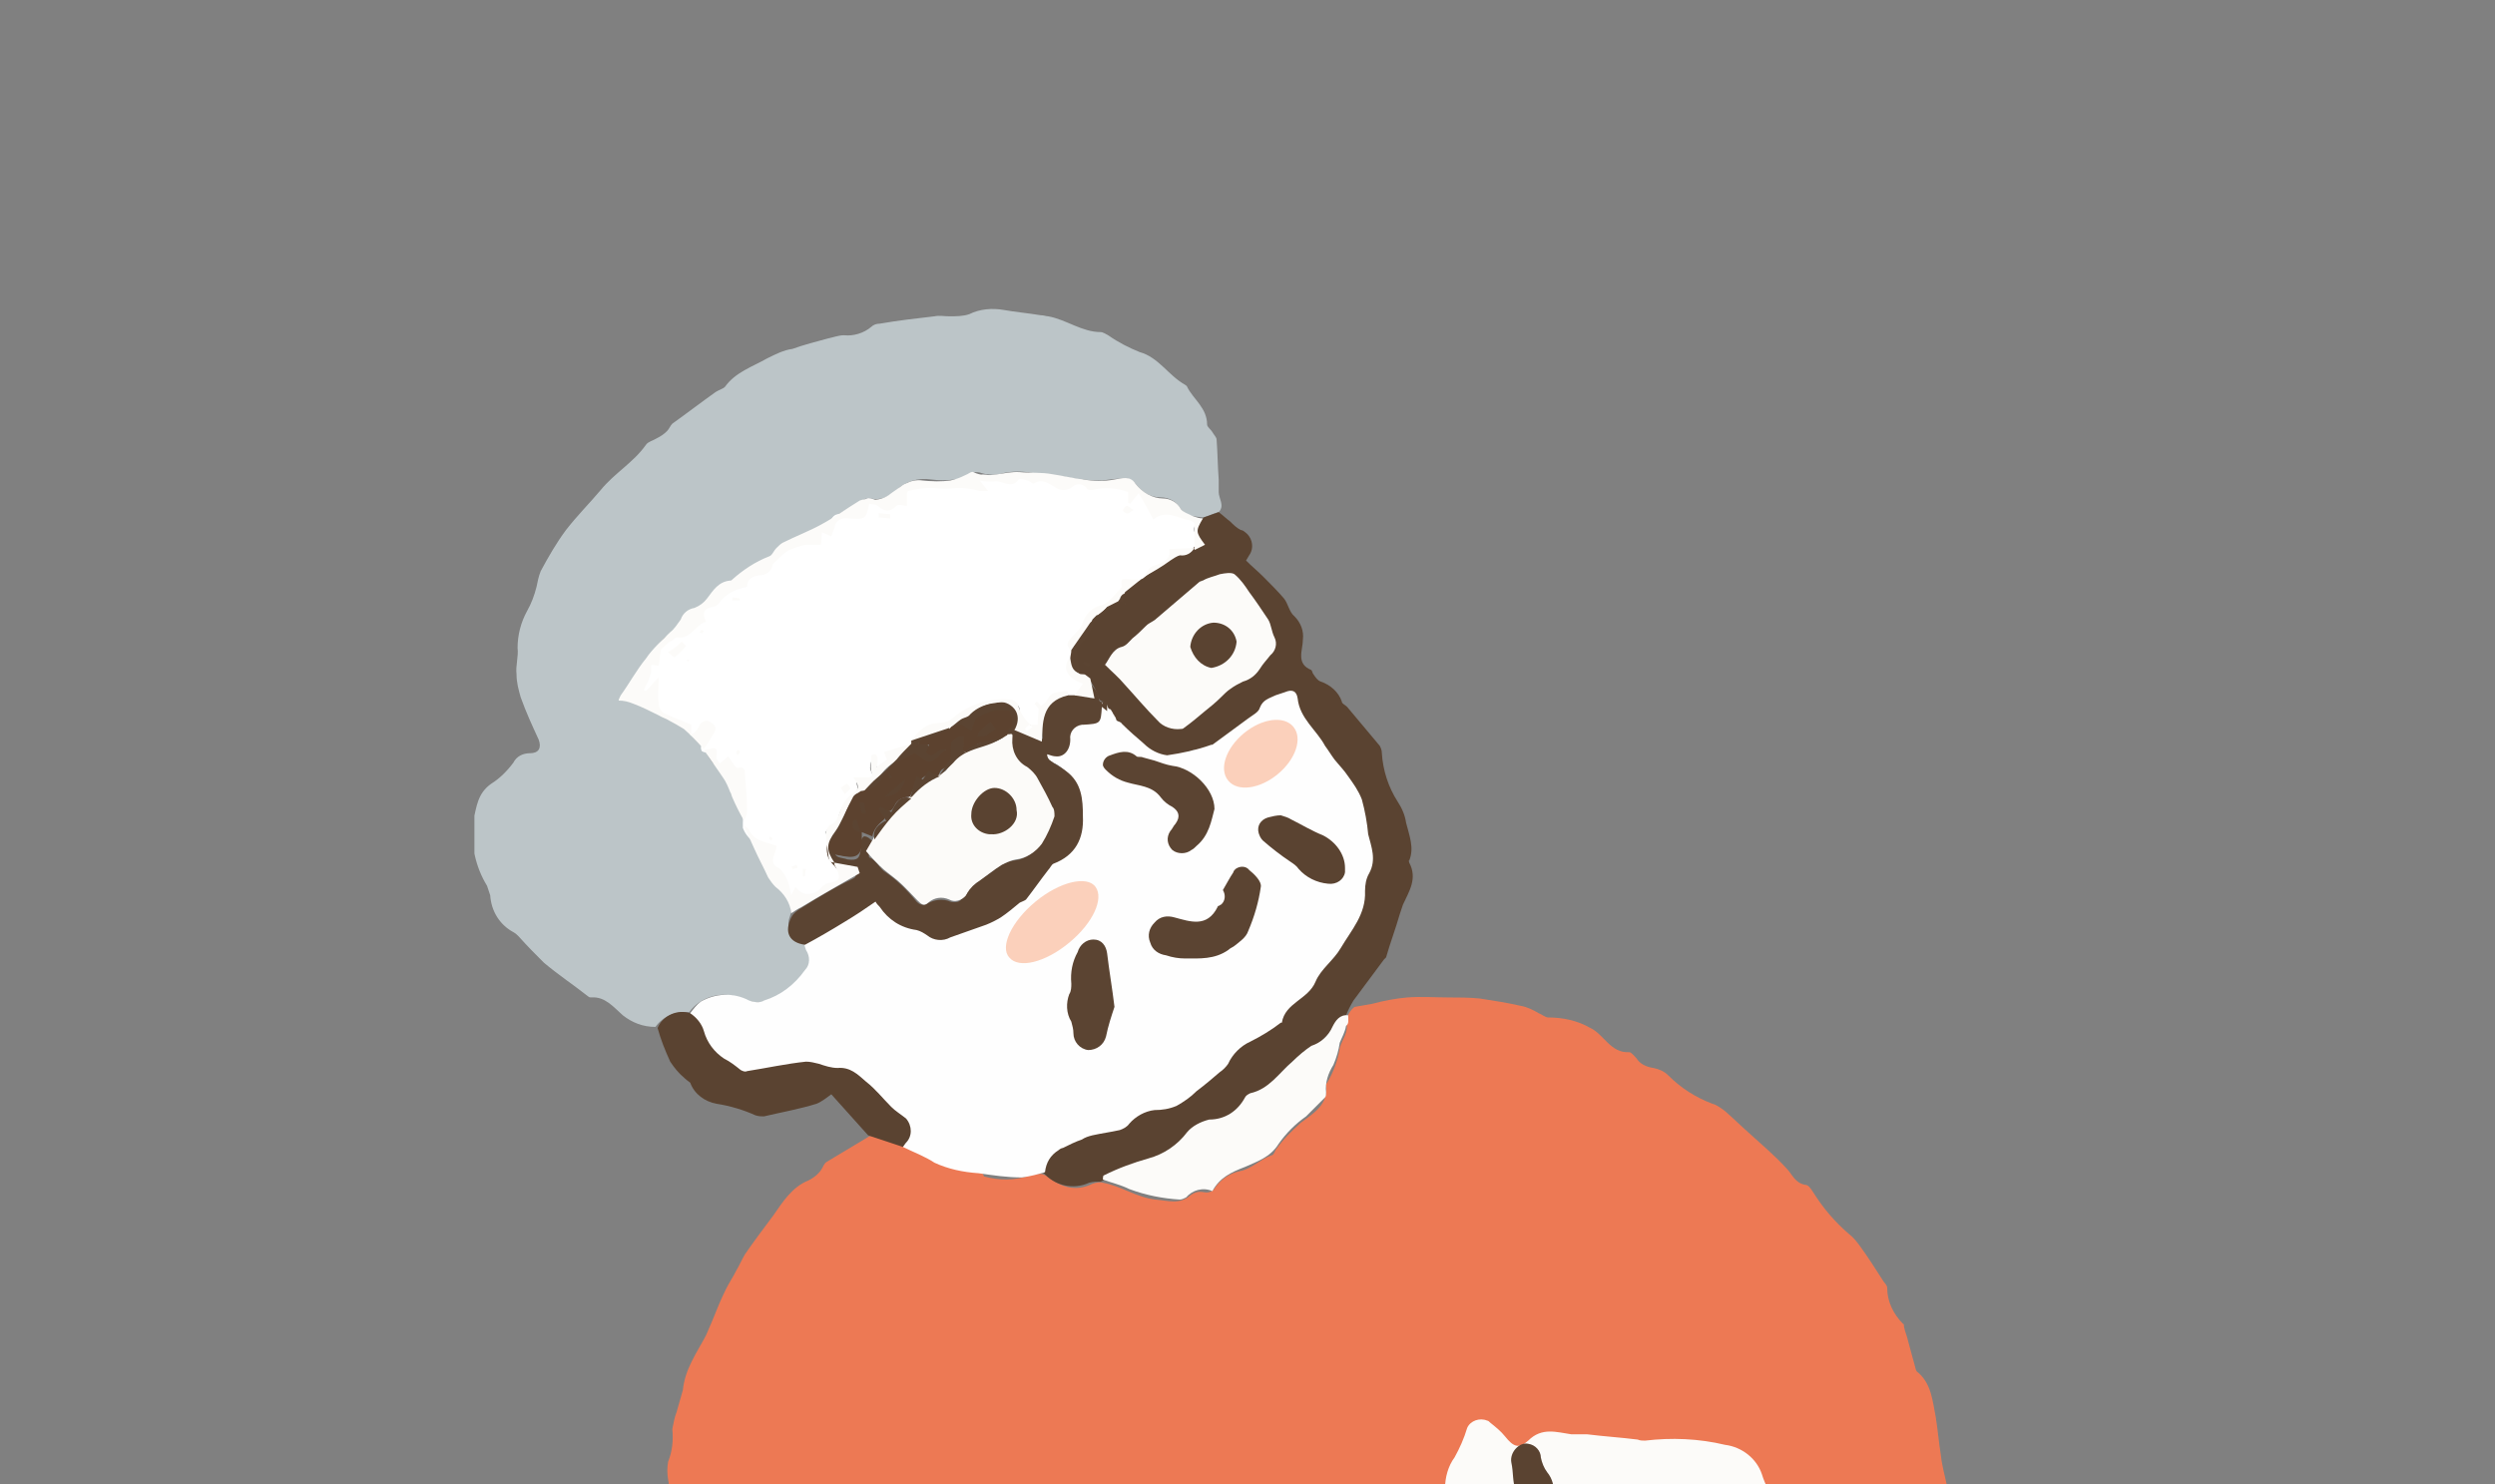 <?xml version="1.0" encoding="utf-8"?>
<!-- Generator: Adobe Illustrator 27.7.0, SVG Export Plug-In . SVG Version: 6.00 Build 0)  -->
<svg version="1.1" id="レイヤー_1" xmlns="http://www.w3.org/2000/svg" xmlns:xlink="http://www.w3.org/1999/xlink" x="0px"
	 y="0px" viewBox="0 0 237 141" style="enable-background:new 0 0 237 141;" xml:space="preserve">
<rect x="0" y="0" width="237" height="141" fill="#808080" stroke="none"/>
<style type="text/css">
	.st0{fill:#FCFBF9;}
	.st1{clip-path:url(#SVGID_00000097496433556965549550000004282017854630447533_);}
	.st2{fill:#ED7954;}
	.st3{fill:#BCC5C8;}
	.st4{fill:#5A4331;}
	.st5{fill:#FEFEFE;}
	.st6{fill:#FFFFFF;}
	.st7{fill:#5B4432;}
	.st8{fill:#5C422F;}
	.st9{fill:#FBD0BB;}
</style>
<g id="_501258058" transform="translate(-472 -5233)">
	<g id="グループ_2355" transform="translate(538.964 5262.247)">
		<path id="パス_4056" class="st0" d="M69.5,116.9h9.6l1.4,6.3l7.8,2.8l8-0.6l3.5-0.9l3.8-9.3l-4.4-11.3l-29.2-0.5L69.5,116.9z"/>
		<g id="グループ_2354">
			<g>
				<defs>
					<rect id="SVGID_1_" x="-21.9" y="0" width="140.5" height="127.2"/>
				</defs>
				<clipPath id="SVGID_00000055708925238706213480000005333196067818349749_">
					<use xlink:href="#SVGID_1_"  style="overflow:visible;"/>
				</clipPath>
				<g id="グループ_2353" style="clip-path:url(#SVGID_00000055708925238706213480000005333196067818349749_);">
					<path id="パス_4057" class="st2" d="M15.6,78.7c-1.3,0.8-2.7,1.6-4,2.4c-0.2,0.1-0.3,0.3-0.4,0.5c-0.3,0.6-0.8,1-1.4,1.3
						c-1.5,0.6-2.4,2-3.3,3.3c-0.9,1.2-1.8,2.4-2.7,3.7c-0.3,0.5-0.5,1-0.8,1.5c-0.3,0.6-0.7,1.2-1,1.8c-0.5,1-0.9,2-1.3,3
						c-0.2,0.5-0.4,0.9-0.6,1.4c-0.9,1.7-2,3.2-2.2,5.2c-0.2,0.7-0.4,1.4-0.6,2.1c-0.2,0.5-0.3,1.1-0.4,1.6c0.1,1.1,0,2.1-0.4,3.1
						c-0.1,0.6-0.1,1.1,0,1.7c0.2,0.8-0.1,1.6-0.7,2.1c-0.4,0.5-0.5,1.1-0.4,1.7c0,0.6-0.2,1.7,0.5,1.7c0.6-0.1,1.2-0.1,1.7-0.1
						c0.6,0.4,1.3,0.3,1.9,0c0.1-0.1,0.6,0,0.8,0c1.4,0.3,2.7,0,4.2,0.1c1.2,0,2.5-0.1,3.7-0.3c0.8,0,1.7,0.3,2.5,0.1
						c1.8,0.4,3.8,0.3,5.6-0.2c0.9,0.4,1.9,0.4,2.8,0.1c0.8-0.2,1.6-0.2,2.4,0c0.3,0.1,0.6,0.1,0.9,0.1c2.8,0,5.7-0.1,8.5,0
						c0.9,0.1,1.8,0,2.6-0.3c0.4-0.2,1,0.2,1.5,0.2c2,0.4,4.1,0.4,6.2,0c0.8-0.1,1.6,0,2.4,0.2c0.8,0.1,1.7,0.2,2.5,0.3
						c0.7,0,1.4,0,2,0c3,0,6.1-0.1,9.1-0.1c2.1,0,4.3,0.2,6.4,0.2c0.6,0,1.2-0.1,1.8-0.1c1.6,0,3.3,0.1,4.7,0.2
						c0.2-0.8,0.3-1.6,0.2-2.5c-0.1-0.9-0.1-1.8,0-2.6c0-1,0.3-2.1,0.9-2.9c0.5-0.9,0.9-1.8,1.2-2.8c0.3-0.7,1.2-1,1.9-0.7
						c0.1,0,0.2,0.1,0.3,0.2c0.5,0.4,1,0.8,1.4,1.3c0.8,1,1.3,1.2,2.2,0.4c1.3-1.3,2.7-0.8,4.1-0.6c0.4,0,0.8,0,1.2,0
						c0.1,0,0.2,0,0.3,0c1.6,0.2,3.2,0.3,4.8,0.5c0.2,0.1,0.5,0.1,0.7,0.1c2.5-0.3,5.1-0.2,7.6,0.4c1.6,0.2,3,1.3,3.5,2.8
						c0.3,1,0.9,2,1.2,3c0.1,0.6,0.1,1.2,0.1,1.8c0.7,0.4,1.2,0.4,1.4,1.2c0.6,0.3,1.4-0.2,2,0.2c0.1,0.1,0.3,0.2,0.5,0.2
						c2.1,0,4.1-0.1,6.1-0.1c0.3,0,0.7,0,1-0.1c1.2-0.1,2.5-0.2,3.7-0.4c1.4-0.3,2.3-1.7,2-3.1c0-0.1-0.1-0.3-0.1-0.4
						c-0.1-0.4-0.2-0.7-0.3-1.1c-0.2-1-0.5-2-0.6-3c-0.2-1.2-0.3-2.5-0.5-3.7c-0.3-1.5-0.4-3.1-1.7-4.2c-0.2-0.1-0.2-0.4-0.3-0.7
						c-0.2-0.7-0.4-1.5-0.6-2.2c-0.1-0.5-0.3-0.9-0.4-1.4c0-0.1,0-0.3-0.1-0.3c-0.9-0.9-1.5-2.1-1.5-3.4c0-0.3-0.3-0.5-0.4-0.7
						c-0.7-1.1-1.4-2.2-2.2-3.3c-0.3-0.4-0.6-0.8-1-1.1c-1.4-1.2-2.5-2.5-3.5-4.1c-0.2-0.3-0.4-0.6-0.7-0.6c-1-0.2-1.2-1-1.8-1.6
						c-1.1-1.2-2.3-2.2-3.5-3.3c-0.8-0.7-1.5-1.4-2.3-2.1c-0.4-0.3-0.8-0.6-1.2-0.7c-1.6-0.6-3-1.5-4.2-2.7
						c-0.4-0.4-0.9-0.6-1.4-0.7c-0.7-0.1-1.3-0.4-1.6-0.9c-0.2-0.2-0.5-0.6-0.7-0.6c-1.8,0.1-2.4-1.7-3.7-2.3c-1.2-0.7-2.6-1-4-1
						c-0.3,0-0.6-0.3-0.9-0.4c-0.5-0.3-1.1-0.6-1.7-0.7c-1.3-0.3-2.6-0.5-3.9-0.7c-1-0.1-2-0.1-2.9-0.1c-1.3,0-2.7-0.1-4,0
						c-1.1,0.1-2.2,0.3-3.3,0.6c-0.6,0.1-1.1,0.2-1.7,0.3c-0.4,0.3-0.7,0.8-0.8,1.4c0.3,1-0.4,1.7-0.6,2.5c-0.2,1.2-0.6,2.3-1.2,3.3
						c-0.1,0.1-0.1,0.2-0.1,0.3c0.2,1.8-1.2,2.6-2.4,3.5c-0.9,0.8-1.7,1.6-2.4,2.6c-0.1,0.2-0.2,0.5-0.4,0.5c-1.1,0.4-1.9,1.3-3,1.5
						c-0.9,0.2-1.7,0.7-2.3,1.5c-0.2,0.4-0.6,0.6-1.1,0.5c-0.5-0.1-0.9,0-1.3,0.3c-1,0.9-2.1,0.5-3.3,0.4c-1.8-0.2-3.3-1.3-5-1.6
						c-0.3-0.1-0.7,0-1,0.1c-1.6,0.8-3,0.3-4.3-0.7c-0.1-0.1-0.2-0.1-0.4-0.2c-0.4-0.1-0.8,0-1.2,0.1c-1.4,0.5-3,0.5-4.4,0.1
						C26.4,82.1,26,82,25.6,82c-2.1-0.2-4.2-1-5.9-2.1c-0.2-0.1-0.4-0.2-0.6-0.3c-1-0.1-1.9-0.6-2.9-0.8
						C16,78.7,15.8,78.6,15.6,78.7"/>
					<path id="パス_4058" class="st3" d="M48.8,19.4c0.6-0.6,0-1.3,0-1.9c0-0.4,0-0.8,0-1.2c-0.1-1.3-0.1-2.5-0.2-3.8
						c0-0.2-0.3-0.5-0.4-0.7s-0.5-0.5-0.5-0.7c0-1.6-1.3-2.4-1.9-3.6c0-0.1-0.1-0.1-0.2-0.2c-1.6-0.9-2.5-2.6-4.3-3.1
						c-1-0.4-2-0.9-3-1.6c-0.2-0.1-0.5-0.3-0.7-0.3c-1.8,0-3.3-1.2-5-1.5c-0.2,0-0.4-0.1-0.7-0.1c-1.2-0.2-2.4-0.3-3.5-0.5
						c-1.1-0.2-2.3-0.1-3.3,0.4c-0.6,0.2-1.2,0.2-1.9,0.2c-0.5,0-0.9-0.1-1.4,0c-1.7,0.2-3.5,0.4-5.2,0.7c-0.3,0-0.6,0.1-0.8,0.3
						c-0.7,0.6-1.7,0.9-2.6,0.8c-0.5,0-1,0.2-1.5,0.3c-1.1,0.3-2.3,0.6-3.4,1C7.5,4,6.7,4.4,5.9,4.8c-1.4,0.8-3,1.3-4,2.7
						C1.7,7.7,1.3,7.8,1,8c-1.4,1-2.7,2-4.1,3c-0.2,0.2-0.3,0.5-0.5,0.7c-0.3,0.3-0.6,0.5-1,0.7c-0.3,0.2-0.8,0.3-1,0.6
						c-1.2,1.7-3,2.7-4.3,4.3c-1.1,1.3-2.3,2.5-3.3,3.8c-0.9,1.2-1.7,2.6-2.4,3.9c-0.2,0.5-0.3,1-0.4,1.5c-0.2,0.8-0.5,1.6-0.9,2.3
						c-0.6,1.1-0.9,2.3-0.9,3.5c0.1,0.8-0.2,1.7-0.1,2.5c0,0.8,0.2,1.5,0.4,2.2c0.5,1.4,1.1,2.7,1.7,4c0.3,0.8,0,1.3-0.8,1.3
						c-0.7,0-1.3,0.3-1.6,0.9c-0.6,0.8-1.3,1.5-2.1,2c-1.3,0.9-1.4,2.2-1.7,3.5c-0.3,2.2,0.2,4.4,1.3,6.2c0.1,0.3,0.2,0.6,0.3,0.9
						c0.1,1.5,0.9,2.8,2.2,3.5c0.2,0.1,0.4,0.3,0.5,0.4c0.8,0.9,1.6,1.7,2.4,2.5c1.3,1.1,2.8,2.1,4.2,3.2c0.1,0.1,0.2,0.1,0.3,0.1
						c1.3-0.1,2.1,0.9,3,1.7c0.9,0.7,1.9,1.1,3.1,1.1c0.7-1,1.9-1.5,3.2-1.4c1.1-1.5,3.2-2.1,4.9-1.3c2.4,1,3.9-0.3,5.5-1.7
						c0.3-0.3,0.5-0.5,0.7-0.8c0.6-0.6,0.8-1.5,0.3-2.2c-0.2-0.3-0.2-0.7-0.4-1c-0.1-0.1-0.2-0.2-0.4-0.2c-1.1-0.4-1.4-0.9-1-2
						c0-0.1,0.1-0.2,0.1-0.3c0-0.8-0.4-1.6-1-2.2c-0.7-0.6-1.2-1.3-1.5-2.2C5.4,51.9,4.4,51,4,49.7C4,49.5,4,49.4,4,49.3
						c0-0.2,0-0.3-0.1-0.5c-0.1-0.9-0.5-1.6-1.1-2.3c-0.1-0.1-0.2-0.2-0.2-0.3c-0.1-1.3-1-2-1.8-2.9c-0.3-0.4-0.6-0.8-0.8-1.3
						c0-0.1-0.1-0.1-0.1-0.2c-0.7-0.6-1.3-1.3-1.9-2C-2.2,39.3-2.6,39.1-3,39c-0.7-0.1-1.4-0.4-2-0.9c-0.6-0.4-1.2-0.6-1.9-0.7
						c-0.3,0-0.7-0.1-0.9-0.3c0.3-0.6,0.7-1.2,1.1-1.7C-5.9,34-5,32.7-4,31.5c0.2-0.3,0.6-0.4,0.8-0.6c1-1.2,2.1-2.3,3.5-3.1
						c0.3-0.1,0.4-0.5,0.6-0.7c0.3-0.4,0.7-0.7,1.2-0.9c0.6-0.2,1.2-0.5,1.6-1c0.4-0.4,0.9-0.7,1.4-1c0.9-0.2,1.6-0.8,2.1-1.5
						c0.1-0.1,0.2-0.2,0.4-0.3c1.9-0.6,3.6-1.6,5.1-2.8c0.8-0.5,1.6-0.9,2.4-1.4c0.2-0.1,0.4-0.1,0.6-0.1c0.9,0.2,1.7-0.1,2.4-0.7
						c0.9-0.9,2.1-1.3,3.4-1.1c0.7,0.1,1.5,0.1,2.2,0c0.4,0,0.8-0.1,1.1-0.3c0.4-0.4,1-0.5,1.5-0.3c0.7,0.2,1.4,0.2,2,0
						c0.9-0.2,1.9-0.2,2.9,0C32,16,33,15.9,34,16c1.2,0.3,2.5,0.4,3.7,0.4c0.7-0.1,1.5-0.2,2.2-0.2c0.4,0,0.8,0.2,1,0.5
						c0.6,0.8,1.4,1.3,2.4,1.3c0.8,0,1.5,0.4,1.9,1.1c0.5,0.7,1.3,0.7,2.1,0.8C47.8,19.8,48.3,19.5,48.8,19.4"/>
					<path id="パス_4059" class="st4" d="M48.8,19.4l-1.4,0.5c-0.8,0.6-0.9,1-0.3,2.3c-0.1,0.3-0.4,0.3-0.6,0.4
						c-0.1,0-0.1,0.1-0.2,0.1c-0.2,0.4-0.7,0.7-1.2,0.8c-0.4,0.1-0.8,0.2-1.1,0.5c-0.7,0.6-1.6,1.2-2.5,1.5
						c-0.1,0.1-0.2,0.1-0.3,0.2c-0.4,0.4-1,0.6-1.4,1.1c-0.1,0.1-0.1,0.2-0.2,0.2c-0.1,0.1-0.1,0.1-0.1,0.2
						c-0.1,0.2-0.1,0.5,0.1,0.6l-0.1-0.1c-0.1,0-0.2-0.1-0.3,0c-0.4,0.1-0.7,0.3-1,0.6c-0.2,0.4-0.5,0.7-0.9,0.8
						c-0.2,0.1-0.4,0.3-0.5,0.5c-0.3,0.9-0.7,1.7-1.4,2.3c-0.5,0.4-0.5,1.9,0,2.7c0.1,0.1,0.1,0.1,0.2,0.2c0.2,0.1,0.4,0.1,0.6,0.2
						c0.2,0.1,0.3,0.2,0.4,0.4c0.3,0.5,0.6,1,0.8,1.6c0,0.2,0.2,0.4,0.5,0.4c0.3,0,0.3,0.3,0.3,0.5c0,0.1,0.1,0.2,0.1,0.3
						c0.1,0.1,0.2,0.2,0.2,0.3c0,0.1,0.1,0.2,0.2,0.2c0.1,0.1,0.2,0.2,0.2,0.3c0.1,0.1,0.1,0.2,0.2,0.2c0.2,0.1,0.4,0.2,0.5,0.4
						c0.7,0.8,1.4,1.5,2.3,2.2c1.1,1,2.8,1.1,4.1,0.4c0.1-0.1,0.3-0.2,0.4-0.2c2.5-0.2,4-2.1,6-3.4c0.2-0.1,0.4-0.3,0.5-0.5
						c0.4-1.2,1.6-1.3,2.5-1.6c0.4-0.1,0.7,0.2,0.7,0.5c0.4,2,1.8,3.3,2.9,4.9c0.2,0.3,0.4,0.7,0.6,1c0.2,0.6,0.6,1.1,1.1,1.5
						c1,0.7,1.6,1.8,1.5,3.1c0,0.8,0.2,1.6,0.4,2.3c0.5,1.2,0.6,2.5,0.1,3.7c-0.3,0.8-0.5,1.6-0.4,2.5c0,0.4,0,0.8-0.2,1.1
						c-0.9,1.5-1.5,3.2-2.8,4.5c-0.8,0.8-1.4,1.7-2,2.7c-0.3,0.5-0.7,0.9-1.2,1.2c-0.6,0.3-1.1,0.8-1.4,1.5
						c-0.1,0.3-0.3,0.6-0.6,0.7c-1,0.5-2,1.2-3,1.9c-0.7,0.4-1.3,1-1.6,1.7c-0.2,0.6-0.7,1-1.2,1.2c-0.7,0.3-1.4,0.9-1.8,1.5
						c-0.6,0.9-1.6,1.4-2.6,1.6c-0.7,0.1-1.4,0.3-2.2,0.4c-0.5,0.1-1,0.4-1.4,0.8c-0.7,0.8-1.7,1.3-2.8,1.3c-0.9,0-1.8,0.3-2.5,0.9
						c-0.3,0.3-0.7,0.4-1.1,0.5c-1,0.3-1.7,1.1-1.9,2.2c0,0.1,0,0.3,0.1,0.4c1.1,1.3,2.9,1.7,4.4,1c0.4-0.1,0.7-0.1,1.1-0.1
						c1.5-0.8,3.1-1.4,4.8-1.9c0.6-0.1,1.2-0.4,1.7-0.8c1-0.7,1.7-1.8,2.9-2.4c0.4-0.2,0.8-0.3,1.2-0.4c1.3-0.2,2.4-0.9,3.1-2
						c0.2-0.4,0.6-0.7,1.1-0.9c0.7-0.3,1.4-0.8,1.9-1.4c0.8-1,1.7-1.9,2.8-2.6c1.2-0.6,2.3-1.6,2.9-2.8c0.2-0.3,0.6-0.4,0.9-0.6
						c0.2-0.5,0.4-0.9,0.7-1.4l2.9-3.9c0.1-0.1,0.1-0.1,0.2-0.2c0.4-1.4,0.9-2.7,1.3-4.1c0.1-0.3,0.2-0.6,0.3-0.9
						c0.6-1.3,1.4-2.5,0.6-4c0-0.1-0.1-0.2,0-0.2c0.5-1.2,0-2.4-0.3-3.6c-0.1-0.7-0.4-1.4-0.8-2c-0.9-1.4-1.4-3-1.5-4.6
						c0-0.3-0.1-0.5-0.2-0.7c-1-1.2-2.1-2.5-3.1-3.7c-0.2-0.2-0.5-0.3-0.5-0.5c-0.3-0.9-1.1-1.6-2-1.9c-0.3-0.1-0.5-0.4-0.7-0.7
						c-0.1-0.1-0.1-0.3-0.2-0.4c-1.5-0.6-0.8-1.9-0.8-2.9c0.1-0.8-0.2-1.6-0.8-2.2c-0.5-0.4-0.6-1.2-1-1.7c-0.6-0.7-1.3-1.4-2-2.1
						c-0.5-0.5-1-0.9-1.6-1.5c0.1-0.2,0.2-0.3,0.3-0.5c0.5-0.7,0.3-1.7-0.4-2.2c-0.1-0.1-0.3-0.2-0.4-0.2c-0.4-0.2-0.7-0.5-1-0.8
						C49.5,20,49.2,19.7,48.8,19.4"/>
					<path id="パス_4060" class="st4" d="M103.4,117.1c0-1.1-0.6-1.5-1.5-1.7c-1.6-0.1-2.2,0.3-2.1,1.9c0.1,2.1-1.1,3.7-1.8,5.4
						c-0.1,0.2-0.3,0.3-0.7,0.6c0-0.2,0-0.4,0-0.6c0.6-1.8,0.5-3.7-0.1-5.4c-0.1-0.5-0.2-0.9-0.2-1.4c0-0.6-0.5-1.1-1.1-1.1
						c-0.1,0-0.1,0-0.2,0c-0.6,0.1-1,0.7-0.9,1.4c0,0,0,0,0,0c0,0.6,0,1.1-0.1,1.6c-0.1,1.3-0.3,2.6-0.6,3.9c-0.3,1-0.7,2-1.2,2.9
						c-0.1,0.1-0.6,0.1-1.1,0.1c0.2-1,0.3-2,0.4-3c0-1.3,0.8-2.4,0.2-3.8c-0.2-0.9-0.3-1.8-0.4-2.7c0-0.8-0.7-1.4-1.5-1.4
						c0,0,0,0,0,0c-0.8,0.1-1.4,0.7-1.3,1.5c-0.1,1.1-0.3,2.2-0.4,3.3c-0.1,0.8-0.1,1.7,0.1,2.5c0.1,1-0.1,2.1-0.7,2.9l-1.8-0.3
						c0,0-0.1-0.1-0.1-0.1c1-1.7,0.2-3.5,0.5-5.3c0-0.5-0.1-1-0.3-1.5c-0.1-0.2-0.1-0.4,0-0.6c0.6-1.2-0.1-2.2-0.5-3.3
						c-0.3-0.4-0.7-0.6-1.1-0.6c-0.4,0.1-0.8,0.5-0.9,0.9c-0.3,1-0.4,2-0.3,3c0.2,0.6-0.4,1.4-0.5,2.2c0,0.4,0,0.8,0,1.3
						c0,0.4-0.1,0.7-0.2,1.1c-0.1,0.2-0.3,0.2-0.4,0.2c-0.2-0.1-0.3-0.2-0.4-0.4c-0.2-0.8-0.3-1.5-0.4-2.3c-0.1-0.8-0.1-1.5-0.1-2.3
						c0.1-0.9-0.2-1.7-0.8-2.4c-0.2-0.3-0.3-0.6-0.3-0.9c0.1-0.7-0.1-1.5-0.6-2.1c-0.3-0.4-0.5-0.9-0.6-1.4c0-0.6-0.5-1.2-1.2-1.3
						c-0.8-0.2-1.8,0.8-1.6,1.8c0.2,0.9,0.1,1.8,0.4,2.6c0.3,1.1,0.4,2.2,0.3,3.3c0,0.4,0.2,0.8,0.3,1.2c0.2,0.7,0.3,1.4,0.4,2.1
						c0.1,0.9,0,1.8,0,2.6c0.1,1.2,1,2.1,2.1,2.2c0.8,0.2,1.6,0.6,2.4,0.9c1.3,0.3,2.6,0.9,3.6,1.8c0.4,0.3,0.9,0.4,1.3,0.3
						c0.6-0.2,1.2-0.1,1.8,0.1c0.6,0.1,1.3,0,1.9-0.1c1.4,0.1,2.6,0.2,3.9,0.3c0.3,0,0.6-0.1,0.8-0.4c0.9-0.8,2.1-1.1,3.2-0.8
						c0.6,0,1.2-0.2,1.7-0.6c1.7-1.6,2.6-3.8,2.5-6.2C103.1,118.5,103.2,117.8,103.4,117.1"/>
					<path id="パス_4061" class="st4" d="M-1.4,67c-1.2-0.4-2.6,0.2-3.1,1.4c0.3,1.1,0.7,2.1,1.2,3.2c0.4,0.6,0.8,1.1,1.4,1.6
						c0.2,0.2,0.4,0.3,0.5,0.4c0.4,1.1,1.4,1.8,2.5,2c1.3,0.2,2.6,0.6,3.7,1.1c0.3,0.1,0.6,0.1,0.8,0.1c1.7-0.4,3.4-0.7,5-1.2
						c0.5-0.2,1-0.6,1.4-0.9l3.5,3.9l3.3,1.1c0.9-0.4,1.3-1.5,0.9-2.3c-0.1-0.2-0.3-0.5-0.5-0.6c-1.4-1.1-2.7-2.4-3.9-3.6
						c-0.7-0.8-1.7-1.2-2.7-1.2C12,72,11.5,71.9,11,71.6c-0.4-0.3-1-0.4-1.5-0.3c-1.7,0.4-3.5,0.5-5.2,0.8c-0.2,0-0.4,0.1-0.5,0
						c-1-0.4-1.8-1-2.6-1.7c-0.6-0.7-1-1.5-1.3-2.3C-0.2,67.5-0.7,67-1.4,67"/>
					<path id="パス_4062" class="st5" d="M-1.4,67c0.6,0.4,1.1,1,1.3,1.7c0.3,1.1,1,2,1.9,2.6c0.6,0.3,1.1,0.7,1.6,1.1
						c0.2,0.1,0.4,0.2,0.6,0.1c1.9-0.3,3.7-0.7,5.6-0.9c0.4,0,0.8,0.1,1.2,0.2c0.6,0.2,1.2,0.4,1.8,0.4c1.2-0.1,1.9,0.6,2.7,1.3
						c0.9,0.7,1.6,1.6,2.4,2.4c0.4,0.4,0.9,0.7,1.4,1.1c0.6,0.7,0.6,1.7,0,2.3c-0.1,0.1-0.2,0.3-0.3,0.4c1,0.5,2.1,0.9,3,1.5
						c1.3,0.6,2.7,0.9,4.2,1c1.4,0.2,2.7,0.4,4.1,0.4c0.8-0.1,1.5-0.3,2.2-0.5c0.1-0.9,0.5-1.6,1.3-2.1c0.1-0.1,0.3-0.2,0.4-0.2
						c0.6-0.3,1.2-0.6,1.8-0.8c0.3-0.2,0.6-0.3,1-0.4c0.9-0.2,1.7-0.3,2.6-0.5c0.3-0.1,0.7-0.3,0.9-0.6c0.6-0.7,1.5-1.2,2.4-1.3
						c0.7,0,1.4-0.1,2.1-0.4c0.7-0.4,1.3-0.8,1.9-1.4c0.8-0.6,1.5-1.2,2.2-1.8c0.3-0.2,0.6-0.5,0.8-0.8c0.4-0.9,1.2-1.7,2.1-2.1
						c1-0.5,2-1.1,2.9-1.8c0,0,0.1,0,0.1,0c0.3-1.9,2.5-2.2,3.2-3.9c0.5-1.2,1.7-2,2.4-3.2c1-1.7,2.4-3.2,2.3-5.4
						c0-0.6,0.1-1.2,0.4-1.7c0.7-1.3,0.2-2.5-0.1-3.7c-0.1-1.1-0.3-2.2-0.6-3.3c-0.3-0.8-0.8-1.5-1.3-2.2c-0.4-0.6-0.9-1.1-1.3-1.6
						c-0.3-0.4-0.6-0.9-0.9-1.3c-0.8-1.5-2.4-2.6-2.6-4.5c-0.1-0.7-0.5-0.9-1.2-0.6c-0.3,0.1-0.6,0.2-0.9,0.3
						c-0.6,0.3-1.2,0.4-1.5,1.2c-0.1,0.4-0.7,0.7-1.1,1c-1.1,0.8-2.3,1.7-3.4,2.5c0,0,0,0-0.1,0c-1.4,0.5-2.8,0.8-4.2,1
						c-0.8-0.1-1.6-0.5-2.2-1.1c-0.7-0.6-1.4-1.2-2.1-1.9c-0.1-0.2-0.4-0.2-0.5-0.3L39,38.9c-0.1-0.1-0.1-0.2-0.2-0.3l-0.1-0.2
						c-0.1-0.1-0.1-0.3-0.3-0.3L38.3,38c-0.1-0.2-0.1-0.4-0.4-0.5c-0.1,0-0.2,0.1-0.2,0.2C37.4,39,37.4,39,36,39.2
						c-0.8,0-1.4,0.6-1.5,1.4c-0.1,1.4-0.3,1.6-1.8,1.4c-0.1,0-0.2,0-0.3,0.1c-0.2,0.2,0,0.4,0.1,0.6c0.2,0.3,0.5,0.5,0.8,0.6
						c1.6,0.9,2.5,2.7,2.2,4.5c0,0.7-0.1,1.4-0.2,2c-0.3,1-1.1,1.9-2.1,2.2c-0.5,0.3-0.9,0.7-1.2,1.2c-0.6,1.2-1.5,2.2-2.6,2.9
						c-0.6,0.3-1.2,0.7-1.6,1.2c-0.3,0.4-0.8,0.6-1.3,0.7c-1.2,0.2-2.3,0.6-3.3,1.1c-0.7,0.4-1.5,0.4-2.2-0.1
						c-0.4-0.3-0.8-0.5-1.3-0.6c-1.2-0.2-2.3-0.9-3-1.9c-0.5-0.8-0.7-0.7-1.5-0.2c-0.9,0.6-1.9,1-2.8,1.6c-1,0.7-2.3,1-3.1,2.1
						c0.1,0.4,0.2,0.7,0.3,1c0.4,0.6,0.4,1.4-0.1,1.9c-1,1.4-2.3,2.4-3.9,2.9C5.3,66,4.8,66,4.2,65.8c-1.5-0.8-3.2-0.7-4.6,0.1
						C-0.8,66.2-1.1,66.6-1.4,67"/>
					<path id="パス_4063" class="st0" d="M61.1,67.2c-0.8-0.1-1.2,0.5-1.5,1.1c-0.4,0.9-1.1,1.5-2,1.8c-0.6,0.4-1.2,0.9-1.8,1.5
						c-1.3,1.1-2.2,2.6-4,3c-0.2,0.1-0.4,0.2-0.5,0.4c-0.7,1.3-1.9,2.1-3.4,2.1c-0.8,0.2-1.6,0.6-2.1,1.2c-0.9,1.2-2.2,2.1-3.7,2.5
						c-1.4,0.4-2.8,0.9-4.2,1.6c-0.1,0-0.1,0.3-0.1,0.4c0.8,0.3,1.7,0.5,2.5,0.9c1.6,0.6,3.2,0.9,4.8,1c0.2,0,0.4-0.1,0.6-0.2
						c0.6-0.7,1.6-1,2.5-0.6c0.7-1.3,1.8-1.8,3.1-2.3c1.1-0.5,2.4-0.9,3.2-2.2c0.7-1,1.6-1.9,2.6-2.6c0.6-0.6,1.2-1.2,1.8-1.8
						c0.1-0.1,0.1-0.3,0.1-0.5c-0.1-0.9,0.2-1.8,0.7-2.6c0.3-0.7,0.5-1.4,0.6-2.1c0.2-0.5,0.5-1,0.6-1.6
						C61.2,68,61.1,67.6,61.1,67.2"/>
					<path id="パス_4064" class="st6" d="M41.4,25.8l0.2-0.1c0.6-0.5,1.2-0.9,1.8-1.3c0.6-0.2,0.9-0.7,0.8-1.3
						c0.7,0.2,1.5,0.1,2.2-0.3l0,0c0.3-0.3,0.4-0.8,0.2-1.3c-0.1-0.2-0.2-0.4-0.1-0.7c0.2-0.8-0.2-1.1-0.9-1.2
						C44.9,19.4,44,19,43,19.4c-0.3,0.1-0.5-0.2-0.7-0.5c-0.1-0.3-0.3-0.6-0.4-0.9c-0.4-0.8-0.7-0.8-1.4-0.2c0-0.7-0.5-0.9-1-1
						c-0.8-0.2-1.7-0.3-2.5-0.2c-0.2,0.1-0.5,0-0.7-0.1c-0.5-0.3-1.1-0.3-1.6,0c-0.6,0.3-1.3,0.2-1.9-0.3c-0.4-0.3-0.9-0.4-1.3-0.3
						c-0.2,0.1-0.5,0.1-0.7,0c-0.5-0.3-1.2-0.3-1.7,0.1c-0.7,0.2-1.4,0.2-2.1-0.1c-0.9-0.2-1.1,0-1.1,1c-1.5-0.5-3-0.2-4.5-0.4
						c-0.7-0.1-1.5,0-2.2,0.2c-0.8,0.1-0.6,0.8-0.6,1.4c-0.5,0.1-0.9,0.2-1.3,0.4c-0.3,0.2-0.6-0.1-1-0.2c-0.9-0.4-1.1-0.3-1.4,0.6
						c-0.1,0.4-0.5,0.7-1,0.7c-1.7-0.1-1.7-0.1-2.3,1.4c-0.3,0.2-0.5-0.2-0.8-0.1c-0.6,1-0.6,1-1.8,1.2c-0.7,0.1-1.3,0.4-1.7,0.9
						c-0.5,0.6-1.3,0.9-1.6,1.7C5.7,25,5.4,25,5.1,25.1c-0.5,0.1-1,0.4-1.3,0.9c-0.3,0.5-0.9,0.5-1.4,0.7S1.5,27,1.2,27.5
						c-0.1,0.1-0.2,0.2-0.3,0.3c-0.7,0.2-1.3,0.8-1.4,1.6c-0.3,0.8-1,1.3-1.9,1.4c-1.1,0.2-1.9,1-2.2,2.1c-0.1,0.3-0.1,0.6-0.5,0.7
						c-0.3,0.1-0.4,0.3-0.4,0.6c0,0,0,0,0,0c0.1,0.5,0,1-0.3,1.4c-0.2,0.2-0.3,0.6-0.1,0.8c0.3,0.3,0.6,0,0.8-0.2
						c0.1-0.1,0.2-0.2,0.3-0.3c0.1,0.6,0.2,1.3,0.2,1.9c0,0.4,0.3,0.7,0.7,0.8c0.5,0.2,1,0.4,1.5,0.7c0.4,0.2,0.8,0.3,0.9,1
						c0.1,0.5,0.5,0.4,0.8,0.1c0.2-0.2,0.3-0.4,0.5-0.6c0.2-0.2,0.5-0.3,0.7-0.1c0,0,0.1,0.1,0.1,0.1c0.2,0.2,0.2,0.5,0,0.8
						c0,0-0.1,0.1-0.1,0.1c-0.1,0.1-0.3,0.2-0.5,0.4c-0.3,0.3-0.5,0.6-0.3,1l0,0c0.3,0.2,0.6,0.1,0.9,0.2c0.2,1.4,0.5,1.6,1.5,0.8
						c0.3,0.4,0.4,1,1.1,1.1c0.2,0,0.3,0.3,0.3,0.5c-0.1,1.4,0.2,2.8,0.1,4.2l0,0.5c0.5,1.3,1.6,1.7,2.7,2.1
						c0.1,0.4-0.1,0.6-0.1,0.9c-0.1,0.4,0.1,0.9,0.5,1.1c0.6,0.3,0.9,0.8,1,1.5c0.1,0.5,0.2,1.1,1,0.7c0.1-0.1,0.3,0.1,0.5,0.2
						c0.4,0.2,0.8,0.2,1.2,0.1c0.8-0.4,1.4-1.1,2.3-1.3c0.3-0.1,0.3-0.5,0.2-0.8c-0.1-0.3-0.3-0.7-0.5-1c-0.1-0.1-0.1-0.1-0.2-0.2
						c-0.2-0.1-0.4-0.2-0.5-0.5c-0.2-0.8,0.1-1.5-0.2-2.3c-0.1-0.2,0.2-0.4,0.3-0.4c0.5-0.2,0.8-0.7,0.9-1.2
						c0.2-0.7,0.6-1.4,1.2-1.8c0.5-0.2,0.7-0.8,0.5-1.3c0,0,0-0.1,0-0.1c0.5-0.3,1,0.1,1.4-0.3s-0.2-0.8-0.1-1.2
						c0-0.2,0-0.5,0.3-0.7c0.2,0.2,0.1,0.9,0.7,0.7c0.6-0.2,0.7-0.7,0.7-1.4c0.9,0.4,1.6-0.2,2.2-0.6c0.1-0.1,0.2-0.2,0.3-0.3
						c0.8-0.8,1.4-1.7,2.8-1.5c0.5,0.1,0.9-0.4,1.3-0.6c1.4-1.1,3.1-1.7,4.9-1.7c0.5,0,1,0.2,1,0.7c0,0.7,0.5,1.2,1.1,1.5
						c0.1,0.1,0.1,0.1,0.2,0.1c0.6,0.1,0.9-0.1,0.9-0.7c0-0.3,0.1-0.6,0-0.9c0-0.1-0.1-0.1-0.1-0.2l0.1,0.1c0.4,0.1,0.6-0.2,0.8-0.5
						c0.4-0.7,1.2-1,1.9-0.7c0.5,0.2,1,0,1.3-0.5c0.2-0.5,0.3-0.8-0.3-1.1c-0.8-0.4-1.3-1.2-0.7-2c0.1-0.2,0.1-0.5,0-0.8
						c-0.2-0.5,0-1.1,0.4-1.3c0.4-0.3,0.7-0.7,0.8-1.2c0.2-0.8,0.8-1.3,1.6-1.6c0.4-0.1,0.8-0.4,1.1-0.8c0.1-0.2,0.2-0.3,0.3-0.4
						c0.5-0.2,0.8-0.7,0.8-1.3C40.4,25.9,41,26.1,41.4,25.8"/>
					<path id="パス_4065" class="st7" d="M35.1,36.8l-0.5,0c-1.7-0.1-2.2,1-2.5,2.4c-0.1,0.6-0.1,1.2,0,1.8c-0.5-0.7-1.4-0.7-2-1
						c-0.1-0.2-0.1-0.4-0.1-0.5c0-1.6-0.7-2.3-2.3-2c-0.9,0-1.8,0.4-2.5,1c-0.3,0.3-0.7,0.5-1.1,0.6c-0.3,0.2-0.7,0.3-0.7,0.8
						c0.6,0.2,1.2,0.1,1.8,0.5c0.2,0.2,0.6-0.1,0.6-0.4c-0.1-0.7,0.4-0.9,0.9-1.2c0.3-0.2,0.7-0.3,1.1-0.3c0.3-0.1,0.8-0.3,1,0.1
						c0.3,0.4,0.3,0.9,0.1,1.3c-0.2,0.2-0.3,0.6-0.2,0.9c0.3,0.2,0.2,0.6,0.2,0.9c0,1,0.6,1.9,1.5,2.3c0.4,0.2,0.8,0.6,0.9,1.1
						c0.3,0.9,0.7,1.8,1.3,2.6c0.3,0.4,0.4,0.9,0.1,1.3c-0.3,0.5-0.5,1-0.7,1.5c-0.5,1.1-1.5,1.9-2.7,2c-0.6,0.1-1.2,0.4-1.7,0.8
						c-1.1,0.9-2.5,1.5-3.2,2.8c-0.2,0.4-0.7,0.4-1.1,0.3c-0.7-0.3-1.5-0.2-2.2,0.2c-0.4,0.2-0.7,0.1-1-0.2
						c-0.9-1.1-1.9-2.1-3.1-2.9c-0.5-0.4-0.8-1.1-1.4-1.3c-0.2-0.6,0.6-0.9,0.4-1.5c-0.3-0.2-0.5-0.5-0.9-0.5
						c-0.4,0.3-0.3,0.8-0.3,1.2c-0.1,0.9-0.3,1.1-1.2,1c-0.1,0-0.3-0.1-0.4-0.1c-0.4-0.1-0.8-0.1-0.9-0.6c-0.1-0.4,0.2-0.7,0.4-1
						c0.7-1.2,1.2-2.5,1.8-3.7c0-0.1,0-0.2-0.1-0.2c-0.3-0.2-0.5,0-0.7,0.3c-0.4,0.5-0.7,1.1-1,1.7c-0.2,0.5-0.4,1-0.7,1.4
						c-0.7,0.9-0.5,2.1,0.3,2.8l0,0c0.3,0.5,0.9,0.7,1.4,0.6c0.2,0,0.5-0.1,0.6,0.2c0.1,0.3-0.2,0.4-0.4,0.5
						c-1.7,0.8-3.3,1.8-4.9,2.8c-0.3,0.2-0.6,0.4-0.8,0.8c-0.7,1.4-0.2,2.4,1.3,2.6c1.3-0.7,2.5-1.4,3.8-2.2c1-0.6,1.9-1.2,2.9-1.9
						c0.1,0.2,0.3,0.4,0.4,0.5c0.8,1.2,2,2,3.5,2.2c0.4,0.1,0.7,0.3,1,0.5c0.6,0.5,1.5,0.6,2.2,0.2c1.1-0.4,2.3-0.8,3.4-1.2
						c0.5-0.2,0.9-0.4,1.4-0.7c0.6-0.4,1.2-0.9,1.8-1.4c0.2-0.1,0.5-0.2,0.6-0.3c0.7-0.9,1.4-1.9,2.1-2.8c0.2-0.2,0.3-0.5,0.5-0.6
						c2.1-0.8,2.9-2.4,2.8-4.5c0-1.6-0.1-3.2-1.6-4.3c-0.5-0.4-1-0.6-1.5-1c-0.2-0.1-0.3-0.4-0.3-0.6c0.3,0.1,0.6,0.2,0.8,0.2
						c0.8,0.1,1.4-0.6,1.4-1.6c-0.1-0.7,0.4-1.3,1.1-1.4c0,0,0.1,0,0.1,0c1.7-0.1,1.7-0.1,1.8-1.7l0,0l0.5,0.4v-1
						c-0.4,0.1-0.8,0.4-0.8-0.4c0-0.4-0.6-0.9-0.9-1.4c-0.4,0.6-0.2,1,0.2,1.6C36.2,36.7,35.6,36.7,35.1,36.8"/>
					<path id="パス_4066" class="st0" d="M-0.1,41.9c0.2-0.3,0.5-0.7,0.7-1.1c0.2-0.3,0.4-0.6,0.4-0.9c0-0.2-0.3-0.5-0.6-0.6
						c-0.3-0.2-0.7,0-0.9,0.3c0,0.1,0,0.1-0.1,0.2c-0.1,0.3-0.4,0.6-0.7,0.7v-0.9c-0.9-0.4-1.8-0.7-2.6-1.1c-0.3-0.2-0.5-0.6-0.5-1
						c-0.1-0.7,0-1.5,0-2.4l-1.2,1.3l-0.2-0.1c0.1-0.3,0.3-0.6,0.4-0.8c0.1-0.3,0.2-0.6,0.3-0.9c0-0.2,0-0.5,0-0.7l0.7,0.1
						c0.1-0.5,0.1-1,0.2-1.4c0-0.2,0.2-0.3,0.4-0.5c0.2-0.2,0.4-0.4,0.7-0.5c0.1-0.1,0.3-0.3,0.4-0.3c1.4,0.2,1.8-1.2,2.8-1.5
						c-0.4-0.9-0.2-1.2,0.6-1.4c0.2,0,0.4-0.1,0.6-0.3c0.6-0.9,1.6-1.4,2.7-1.6c0-0.8,0.5-1,1.2-1.1c0.6,0,1.1-0.4,1.2-0.9
						c0-0.2,0.3-0.4,0.5-0.6c0.3-0.3,0.7-0.7,1.1-0.9c0.5-0.2,1-0.4,1.6-0.5c0.5,0,0.9,0,1.4,0c0.1-0.5,0.1-0.9,0.1-1.2l0.9,0.4
						c0.1-0.3,0.2-0.6,0.3-0.8c0.1-0.8,0.8-1,1.4-0.9c1.5,0.1,1.6,0.1,1.9-1.4c0.3,0.1,0.6,0,0.8,0.2c0.6,0.5,1.1,0.7,1.8,0
						c0.2-0.2,0.6,0,1,0c0,0,0,0,0,0c0-0.5-0.1-1.3,0.1-1.4c0.8-0.2,1.5-0.3,2.3-0.3c0.8,0.1,1.6,0.1,2.4,0c0.7,0,1.5,0.1,2.1,0.3
						c0.3,0,0.5,0,0.8,0l-0.8-1c0.4,0.1,0.9,0.1,1.3,0.1c0.8-0.2,1.7,0.8,2.4-0.2c0.1-0.1,0.6,0,0.8,0.1c0.2,0,0.5,0.3,0.6,0.3
						c0.8-0.5,1.3-0.1,2,0.3c0.5,0.4,1.2,0.4,1.7,0c0.4-0.4,1.1-0.3,1.4,0.2c0,0,0,0,0,0c0.1,0.1,0.3,0.1,0.5,0.1
						c1.1-0.3,2.3-0.2,3.4,0.2v1l0.2,0.1l0.8-1c0.5,0.8,0.9,1.6,1.4,2.5c1.2-1,2.3-0.1,3.5,0.1c0.1,0,0.4,0.2,0.4,0.3
						c0,0.8,0,1.7,0,2.5l1-0.5c-0.9-1.2-0.9-1.3-0.2-2.5c-0.3,0-0.6-0.1-0.9-0.2c-0.4-0.2-1-0.4-1.2-0.7c-0.3-0.6-1-1-1.7-1
						c-1,0-2-0.6-2.6-1.4c-0.5-0.8-1.3-0.5-2-0.4c-2,0.4-3.9-0.2-5.9-0.5c-1-0.2-2.1-0.1-3.1-0.2c-1.5-0.1-3,0.7-4.4,0
						c-0.2-0.1-0.5,0.2-0.8,0.3c-0.4,0.2-0.9,0.4-1.4,0.5c-0.8,0.1-1.7,0.1-2.6,0c-1.3-0.2-2.1,0.6-3,1.2c-0.6,0.5-1.3,0.7-2,0.6
						c-0.4-0.1-0.7,0-1,0.1c-1.3,0.8-2.4,1.6-3.7,2.3c-1.1,0.6-2.4,1.1-3.6,1.7c-0.2,0.1-0.4,0.3-0.6,0.5c-0.3,0.3-0.4,0.7-0.7,0.8
						c-1.3,0.5-2.5,1.3-3.5,2.2c-0.1,0.1-0.1,0.1-0.2,0.1c-1.1,0.1-1.6,0.9-2.2,1.7c-0.3,0.4-0.7,0.7-1.2,0.9
						c-0.6,0.1-1.1,0.5-1.3,1.1c-0.3,0.4-0.6,0.9-1,1.2c-0.8,0.8-1.7,1.6-2.3,2.5c-0.9,1.1-1.6,2.4-2.4,3.5
						c-0.1,0.2-0.2,0.4-0.2,0.5c0.5,0,0.9,0.1,1.4,0.3c0.8,0.3,1.6,0.7,2.4,1.1c0.3,0.2,0.7,0.3,1,0.5C-3,39.4-2.5,39.7-2,40
						C-1.3,40.6-0.7,41.3-0.1,41.9"/>
					<path id="パス_4067" class="st0" d="M8.2,57.5c0.3-0.2,0.6-0.4,1-0.6c1.8-1.1,3.6-2.1,5.5-3.2l-0.2-0.6l-2.2-0.4
						c0,0.1,0,0.1,0,0.2c0.2,0.4,0.5,0.9,0.4,1.3c-0.1,0.3-0.8,0.4-1.2,0.5c-0.1,0.1-0.3,0.2-0.4,0.3c-0.5,0.7-1.5,0.9-2.1,0.4
						c-0.2-0.1-0.3-0.3-0.4-0.4l-0.4,0.8c-0.1-0.5-0.2-1-0.4-1.5c-0.2-0.4-0.4-0.8-0.8-1.1c-0.7-0.3-0.6-0.8-0.4-1.3
						c0.1-0.3,0.2-0.6,0.2-0.8c-1-0.4-2.1-0.4-2.6-1.5c-0.1-0.2-0.3-0.3-0.5-0.4c0.3,0.7,0.7,1.5,1,2.2c0.4,0.9,0.9,1.8,1.3,2.7
						c0.2,0.3,0.4,0.6,0.7,0.9C7.5,55.6,8.1,56.5,8.2,57.5"/>
					<path id="パス_4068" class="st0" d="M3.7,48.7c0.2-0.3,0.3-0.6,0.3-0.9c0-1.1-0.1-2.3-0.2-3.4c0-0.4,0-0.9-0.7-0.7
						c-0.1,0-0.3-0.2-0.4-0.4c-0.2-0.2-0.3-0.5-0.5-0.7l-0.8,0.7c-0.1-0.2-0.4-0.5-0.3-0.7c0.1-0.7,0-0.9-0.7-0.7
						c-0.2,0-0.3,0.1-0.5,0.1c0.6,0.9,1.2,1.7,1.8,2.6C2,45,2.2,45.5,2.4,46c0.1,0.1,0.1,0.3,0.2,0.5C2.9,47.2,3.3,48,3.7,48.7"/>
					<path id="パス_4069" class="st0" d="M38,33.9c0.7,0.7,1.3,1.2,1.8,1.8c1.1,1.2,2.1,2.4,3.2,3.5c0.5,0.6,1.4,0.9,2.2,0.8
						c0.1,0,0.2,0,0.3-0.1c0.7-0.5,1.4-1.1,2-1.6c0.5-0.4,1-0.8,1.5-1.3c0.3-0.3,0.6-0.6,0.9-0.8c0.4-0.3,0.8-0.5,1.2-0.7
						c0.7-0.2,1.2-0.6,1.6-1.2c0.3-0.5,0.7-0.9,1-1.3c0.5-0.4,0.7-1.1,0.4-1.7c-0.3-0.6-0.3-1.2-0.6-1.7c-0.6-0.9-1.2-1.8-1.8-2.6
						c-0.4-0.6-0.8-1.2-1.4-1.7c-0.3-0.2-0.9-0.1-1.4,0c-0.5,0.2-1.1,0.3-1.6,0.6c-0.1,0-0.2,0.1-0.3,0.1c-1.4,1.2-2.7,2.3-4.1,3.5
						c-0.3,0.3-0.7,0.4-1,0.7c-0.4,0.4-0.8,0.8-1.3,1.2c-0.3,0.3-0.6,0.7-1,0.8C38.7,32.4,38.4,33.4,38,33.9"/>
					<path id="パス_4070" class="st0" d="M41.4,25.8c-0.3,0-0.6,0-0.9,0c-1-0.1-1-0.1-0.9,0.7c-0.4,0.5-0.8,0.9-1.2,1.3
						c-0.2,0.2-0.4,0.3-0.6,0.4c-1,0.2-1.7,0.9-2,1.9c-0.1,0.3-0.4,0.6-0.7,0.9c-0.4,0.5-1,0.8-0.4,1.5c0.9-0.8,1.7-1.8,2.1-2.9
						l0.4-0.4c0.5-0.1,0.7-0.5,1-0.8l1-0.5c0.2-0.1,0.2-0.4,0.4-0.6l0.1-0.1c0.1,0,0.2-0.1,0.2-0.2L41.4,25.8"/>
					<path id="パス_4071" class="st0" d="M35.1,36.8l1.9,0.3l-0.4-1.9l-0.4-0.3c-0.2-0.2-0.5,0-0.7-0.2h0c-0.6-0.3-0.5-1-0.9-1.4
						c-0.7,0.9-0.2,1.9,1.3,2.4L35.1,36.8"/>
					<path id="パス_4072" class="st0" d="M46.5,22.8l-2.4,0.1c0.2,1-0.6,1.3-1.5,1.6c-0.4,0.1-0.7,0.7-1,1.1
						c0.9-0.5,1.8-1,2.6-1.6c0.3-0.2,0.6-0.4,0.9-0.5C45.7,23.6,46.2,23.3,46.5,22.8"/>
					<path id="パス_4073" class="st7" d="M34.7,33.3c0.1,0.5,0.1,1.2,0.9,1.4c-0.1-0.7-0.2-1.5-0.3-2.2c0-0.2,0.1-0.4,0.3-0.5
						c0.7-0.6,1.2-1.5,1.4-2.4c-0.1,0.1-0.3,0.2-0.4,0.3c-0.6,0.9-1.2,1.7-1.8,2.6C34.8,32.8,34.7,33.1,34.7,33.3"/>
					<path id="パス_4074" class="st7" d="M38.3,28.4l-1,0.8C37.9,29.2,38.2,28.9,38.3,28.4"/>
					<path id="パス_4075" class="st7" d="M36.6,33.8L36,33.6l-0.1,0.2l0.5,0.3L36.6,33.8"/>
					<path id="パス_4076" class="st7" d="M39.7,27.3l-0.4,0.6l0.4,0l0,0C39.7,27.7,39.7,27.5,39.7,27.3"/>
					<path id="パス_4077" class="st7" d="M39.2,39.1l0.5,0.3L39.2,39.1"/>
					<path id="パス_4078" class="st7" d="M39.7,27.9l0.2,0.3c0,0,0,0,0.1-0.1L39.7,27.9z"/>
					<path id="パス_4079" class="st7" d="M35.6,34.7l0.7,0.2L35.6,34.7"/>
					<path id="パス_4080" class="st7" d="M38.8,38.7c0.1,0.1,0.1,0.2,0.2,0.3L38.8,38.7"/>
					<path id="パス_4081" class="st7" d="M38.4,38.1l0.3,0.3L38.4,38.1"/>
					<path id="パス_4082" class="st7" d="M40,27l-0.2,0.2L40,27"/>
					<path id="パス_4083" class="st7" d="M49.2,55.3c0.3,0.5,0.2,1.1-0.2,1.4c-0.1,0-0.1,0.1-0.2,0.1c-0.1,0-0.1,0.1-0.1,0.1
						c-1,2-2.6,1.4-4.1,1c-0.7-0.2-1.4-0.1-1.9,0.5c-0.5,0.5-0.7,1.2-0.4,1.9c0.2,0.7,0.8,1.1,1.5,1.2c0.6,0.2,1.2,0.3,1.8,0.3
						c1.4,0,2.8,0.1,4.1-0.8c0.2-0.2,0.5-0.3,0.6-0.4c0.5-0.4,1.1-0.8,1.3-1.4c0.6-1.4,1-2.8,1.2-4.2c0.1-0.5-0.6-1.2-1.1-1.6
						c-0.3-0.4-0.9-0.4-1.3-0.1c-0.1,0.1-0.2,0.2-0.2,0.3C49.8,54.2,49.5,54.8,49.2,55.3"/>
					<path id="パス_4084" class="st7" d="M48.4,47.6c0-1.9-2.1-3.9-4-4.1c-0.6-0.1-1.1-0.3-1.7-0.5c-0.4-0.1-0.7-0.2-1.1-0.3
						c-0.2-0.1-0.5,0-0.6-0.1c-0.8-0.7-1.7-0.4-2.5-0.1c-0.4,0.1-0.7,0.5-0.7,0.9c0,0.2,0.2,0.4,0.3,0.5c0.6,0.6,1.3,1,2.1,1.2
						c1,0.3,2.3,0.3,3.1,1.4c0.3,0.4,0.7,0.7,1.1,0.9c0.6,0.4,0.8,0.9,0.3,1.6c-0.2,0.2-0.3,0.5-0.5,0.7c-0.4,0.6-0.3,1.3,0.2,1.8
						c0.5,0.4,1.3,0.4,1.8,0c0.2-0.1,0.3-0.2,0.5-0.4C47.9,50.1,48.1,48.7,48.4,47.6"/>
					<path id="パス_4085" class="st7" d="M38.9,66.4c-0.2-1.7-0.5-3.4-0.7-5.1c-0.1-0.7-0.5-1.3-1.3-1.3c-0.7,0-1.3,0.5-1.5,1.2
						c-0.5,0.9-0.7,1.9-0.6,3c0,0.3,0,0.7-0.2,1c-0.3,0.8-0.3,1.8,0.2,2.6c0.1,0.4,0.2,0.7,0.2,1.1c0,0.8,0.6,1.5,1.4,1.6
						c0.8,0,1.5-0.5,1.7-1.3C38.3,68.2,38.6,67.3,38.9,66.4"/>
					<path id="パス_4086" class="st4" d="M54.7,48.2c-0.4,0-0.8,0.1-1.2,0.2c-0.7,0.2-1.1,0.8-0.9,1.5c0.1,0.3,0.2,0.5,0.4,0.7
						c0.8,0.7,1.7,1.4,2.6,2c0.3,0.2,0.6,0.4,0.8,0.7c0.7,0.8,1.7,1.3,2.8,1.4c0.8,0.1,1.5-0.4,1.6-1.1c0-0.1,0-0.3,0-0.4
						c0-1.3-0.9-2.5-2.1-3.1c-1-0.4-2-1-3-1.5C55.4,48.4,55,48.3,54.7,48.2"/>
					<path id="パス_4087" class="st0" d="M23.4,39.8c0.3-0.2,0.6-0.5,0.9-0.7c0.3-0.2,0.7-0.2,0.9-0.5c0.7-0.7,1.6-1,2.5-1.1
						c0.6-0.2,1.3,0.1,1.7,0.6c0.4,0.5,0.4,1.2,0.1,1.8c0,0.1-0.1,0.1-0.1,0.2l2.6,1.1c0.1-1.7-0.1-3.8,2.5-4.4c0-0.2,0-0.3-0.1-0.4
						c-0.4,0-0.9,0.1-1.3,0.2c-0.3,0.1-0.5,0.5-0.7,0.8c-0.2,0.2-0.4,0.4-0.7,0.5c0,0.5-0.1,1-0.1,1.7l-0.7,0c-0.6-0.6-1-1.2-1.2-2
						c-0.2-0.2-0.4-0.4-0.7-0.4c-2-0.2-4,0.5-5.5,1.8c-0.7,0.6-1.5,0.3-2.2,0.6c-0.7,0.3-1.3,0.9-1.7,1.6c0.5,0.1,0.8-0.2,1.2-0.4
						c0.8-0.3,1.6-0.5,2.3-0.8C23.3,40.1,23.4,40,23.4,39.8"/>
					<path id="パス_4088" class="st0" d="M12.3,52.7c-0.8-1.2-0.8-1.8,0.1-3c0.5-0.7,0.8-1.6,1.3-2.4c0.2-0.3,0.4-0.6,0.7-0.8
						c0.1,0,0.2,0,0.3-0.1c0.1-0.1,0.2-0.1,0.2-0.2c0.1-0.1,0.2-0.2,0.3-0.3c0.6-0.5,1.2-1.1,1.7-1.8c0.5-0.6,1.1-1,1.8-1.3
						c0.5-0.3,1-0.7,0.9-1.4L17,42.2c0.1,0.1,0.1,0.4,0.3,0.7l-1,0.7c0.1-0.3,0.1-0.5,0.1-0.8c0-0.1-0.1-0.3-0.2-0.4
						c-0.1,0-0.4,0.1-0.4,0.1c0,0.5-0.1,1,0,1.5c0,0.1,0.1,0.3,0.1,0.4c-0.1,0.1-0.2,0.2-0.4,0.2c-0.4,0-0.8,0-1.4,0
						c0.7,1,0.5,1.1-0.3,1.7c-0.5,0.4-0.8,1-1,1.6c-0.2,0.5-0.3,1-0.9,1.2c-0.2,0.1-0.4,0.5-0.4,0.8c0,0.8,0.2,1.7,0.3,2.7
						L12.3,52.7z"/>
					<path id="パス_4089" class="st7" d="M19.6,41.4c-0.5,0.5-1,1-1.4,1.5c-0.6,0.6-1.2,1.2-1.8,1.7c-0.5,0.4-0.9,0.9-1.4,1.4
						c0.1,0.2,0.4,0.3,0.7,0.1c0,0,0,0,0,0c0.7-0.5,1.6-0.8,1.8-1.8c0.1-0.1,0.1-0.1,0.1-0.2c0.6-0.5,1.4-0.8,2-1.3
						c0.2-0.2,0.5-0.2,0.8,0.1c1,0.8,1.8,0.6,2.4-0.5c0.1-0.2,0.2-0.4,0-0.5c-0.1-0.1-0.4-0.2-0.6-0.1c-0.3,0.1-0.4,0.4-0.8,0.4
						c0-0.6-0.3-1-1-0.8c-0.1,0,0,0-0.1,0c0,0,0,0,0.1-0.1c0.7-0.3,1.6-0.3,2.3-0.7c0.3-0.1,0.6-0.2,0.5-0.7l-3.6,1.2L19.6,41.4"/>
					<path id="パス_4090" class="st0" d="M-3.5,32.7c0.2,0.2,0.4,0.4,0.6,0.5c0.4-0.3,0.8-0.7,1.1-1.1c-0.1-0.1-0.4-0.4-0.4-0.4
						C-2.6,32.1-3,32.4-3.5,32.7"/>
					<path id="パス_4091" class="st0" d="M13.3,46.2c0.2-0.3,0.5-0.4,0.5-0.6c0-0.1-0.3-0.4-0.3-0.4c-0.2,0.1-0.4,0.2-0.6,0.4
						L13.3,46.2"/>
					<path id="パス_4092" class="st0" d="M40.7,19.2c-0.3-0.2-0.5-0.4-0.6-0.4c-0.2,0-0.3,0.3-0.4,0.4c0,0.1,0.2,0.3,0.3,0.3
						C40.2,19.6,40.4,19.4,40.7,19.2"/>
					<path id="パス_4093" class="st0" d="M16.5,19.9l1.1,0.1c0-0.1,0-0.2,0-0.4l-1.1-0.1C16.5,19.6,16.5,19.7,16.5,19.9"/>
					<path id="パス_4094" class="st0" d="M8.3,53.3c0.2,0,0.3-0.1,0.5-0.1l-0.1-0.3l-0.5,0.2C8.3,53.2,8.3,53.2,8.3,53.3"/>
					<path id="パス_4095" class="st0" d="M2.6,27.8h0.7c0-0.1,0-0.1,0-0.2l-0.7-0.1C2.6,27.6,2.6,27.7,2.6,27.8"/>
					<path id="パス_4096" class="st0" d="M9.3,53.3v0.7l0.2,0c0-0.2,0-0.4,0.1-0.7L9.3,53.3"/>
					<path id="パス_4097" class="st0" d="M31.9,37.8c-0.1-0.1-0.2-0.3-0.4-0.4l-0.2,0.2l0.4,0.5L31.9,37.8"/>
					<path id="パス_4098" class="st0" d="M3.1,42.5c0.1-0.1,0.2-0.2,0.2-0.3S3.2,42,3.2,42C3.1,42,3,42.1,3,42.2
						C2.9,42.2,3,42.3,3.1,42.5"/>
					<path id="パス_4099" class="st0" d="M6.3,50.6c0.1-0.1,0.1-0.2,0.1-0.2c0-0.1-0.1-0.1-0.2-0.2c0,0.1-0.1,0.1-0.1,0.2
						S6.2,50.5,6.3,50.6"/>
					<path id="パス_4100" class="st0" d="M-0.5,30.8c0.1,0.1,0.2,0.1,0.2,0.1c0.1,0,0.1-0.1,0.2-0.2c-0.1,0-0.1-0.1-0.2-0.1
						S-0.4,30.7-0.5,30.8"/>
					<path id="パス_4101" class="st0" d="M-1.6,33.6l0.1-0.1c0,0,0-0.1-0.1-0.1s-0.1,0-0.1,0.1L-1.6,33.6"/>
					<path id="パス_4102" class="st0" d="M16,50.4l-0.7,1.2c0.5,0.6,0.9,1,1.3,1.4c0.5,0.5,1.1,0.9,1.7,1.4
						c0.7,0.6,1.3,1.3,1.9,1.9c0.3,0.3,0.6,0.6,1,0.2c0.6-0.5,1.3-0.6,2-0.3c0.5,0.3,1.2,0.1,1.6-0.4c0-0.1,0.1-0.1,0.1-0.2
						c0.3-0.5,0.7-0.9,1.2-1.2c0.7-0.5,1.3-1,2.1-1.5c0.4-0.2,0.8-0.4,1.3-0.5c1-0.1,1.9-0.7,2.5-1.5c0.5-0.8,0.9-1.7,1.2-2.6
						c0-0.3,0-0.7-0.2-0.9c-0.4-0.9-0.9-1.8-1.4-2.7c-0.2-0.4-0.6-0.8-1-1.1c-1-0.5-1.5-1.6-1.4-2.7c0-0.3,0.1-0.5-0.3-0.4
						c-0.1,0-0.3,0-0.4,0c-0.4,0.4-0.9,0.7-1.4,0.7c-0.4,0.1-0.8,0.2-1.2,0.4c-1.2,0.4-2.2,1.2-2.9,2.2c-0.1,0.2-0.3,0.3-0.5,0.4
						c-0.1,0-0.1,0.1-0.2,0.1c-1,0.4-1.9,1.1-2.6,1.9c-0.1,0-0.1,0.1-0.2,0.2c-1.5,0.8-2.3,2.4-3.3,3.7C16,50.3,16,50.4,16,50.4"/>
					<path id="パス_4103" class="st8" d="M28.5,40.7l0.2-0.1c0.1-0.2,0.1-0.5,0.2-0.6c0.7-0.6,0-1.2,0.1-1.7
						c-0.4-0.1-0.8-0.1-1.3-0.1c-0.6,0.1-1.2,0.4-1.8,0.7c-0.3,0.2-0.4,0.7-0.6,1.3l-0.9-0.6l-1,0.2l-0.2,0.2
						c-0.6,0.3-1.1,0.6-1.7,0.8c-0.4,0.2-1.1,0-1.2,0.7h1c-0.1,0.3-0.2,0.5-0.3,0.7c0.7,0.9,1.1-0.6,1.9-0.2c-0.6,0.4-1,1-1.5,1.1
						c-0.4,0.1-0.9-0.5-1.5-0.8c-0.7,0.4-1.6,0.8-2.4,1.3c-0.1,0.1-0.1,0.3-0.2,0.5c0.1,0.1,0,0,0,0c-0.1,0.1-0.3,0.2-0.3,0.3
						c-0.4,0.9-1.2,1.4-2.2,1.5l-0.3,0.2c-0.1,0-0.1,0.1-0.2,0.1l-0.2,0.2c-0.3,0.6-0.6,1.1-0.8,1.7c-0.2,0.5-0.3,0.9-0.5,1.4
						c-0.2,0.4-0.6,0.7-0.8,1.1c-0.4,0.7-0.1,1.3,0.7,1.4c0.2,0,0.4,0.1,0.6,0.1c1.1,0.2,1.6-0.2,1.6-1.3v-1l1,0.4l0,0l0,0
						c0.1-0.6,0.5-1.1,1-1.5c0.4-0.3,0.1-0.7-0.1-1.2c0.6,0.5,0.9,0.4,1.2-0.2c0.3-0.7,0.9-0.8,1.5-0.9c0.3-0.9,0.9-1.7,1.7-2.1
						c0.3-0.1,0.6,0.3,1,0.1l0,0l0,0c0.1-0.3,0.2-0.5,0.4-0.6c0.9-0.5,0.9-1.4,1-2.2c0-0.4,0.1-0.7,0.6-0.7c0.2,0.4-0.3,1,0.3,1.2
						c0.5,0.2,0.9-0.2,1.2-0.5c0.2-0.2,0.4-0.3,0.7-0.2C27.2,41.4,27.9,41.1,28.5,40.7"/>
					<path id="パス_4104" class="st5" d="M37.8,37.6l-0.1-0.1c0,0,0,0.1,0,0.1L37.8,37.6L37.8,37.6"/>
					<path id="パス_4105" class="st4" d="M48.1,34.2c1.3-0.2,2.3-1.2,2.4-2.5c-0.2-1.1-1.1-1.8-2.2-1.8c-1.2,0.1-2.1,1.1-2.2,2.3
						C46.4,33.2,47.1,34,48.1,34.2"/>
					<path id="パス_4106" class="st6" d="M30.8,39.6c-0.1,0.1-0.3,0.2-0.4,0.4c0.1,0.1,0.1,0.2,0.2,0.2l0.5-0.4L30.8,39.6"/>
					<path id="パス_4107" class="st7" d="M14.5,46.3l0.2-0.1L14.5,46.3"/>
					<path id="パス_4108" class="st8" d="M20.3,41.5l-0.3,0.2c0,0,0,0,0.1,0.1L20.3,41.5L20.3,41.5z"/>
					<path id="パス_4109" class="st4" d="M29.6,47.7c0-1.1-1-2.1-2.1-2.1c-1,0-2.2,1.3-2.2,2.5c-0.1,1,0.7,1.8,1.7,1.9
						c0.1,0,0.1,0,0.2,0C28.4,50.1,29.9,49,29.6,47.7"/>
					<path id="パス_4110" class="st7" d="M28.5,40.7c-1.3,0.5-2.8,0.4-3.8,1.5L24.5,42c0-0.2,0.1-0.4,0.1-0.6c0-0.2,0-0.5,0-0.7
						c-0.2,0-0.4,0-0.5,0c-0.3,0.2-0.6,0.4-0.7,0.6c-0.1,0.5,0,1-0.1,1.5c0,0.2-0.3,0.4-0.4,0.6c-0.2,0.4-0.4,0.7-0.7,1.1
						c0.5-0.4,1-0.9,1.4-1.3c0.9-1.1,2.2-1.3,3.3-1.7C27.5,41.3,28,41,28.5,40.7"/>
					<path id="パス_4111" class="st7" d="M19.6,46.6c-1.1-0.4-1.5,0.5-1.9,1.3l-1-0.5l-0.2,0.2l0.7,1.1c-0.8,0.4-1.3,0.9-1.1,1.8
						c0.5-0.7,1-1.4,1.6-2.1S18.9,47.2,19.6,46.6"/>
					<path id="パス_4112" class="st7" d="M22.3,44.5c-0.3-0.1-0.6-0.3-1.1-0.5c-0.1,0.2-0.3,0.5-0.5,0.8l-0.6-0.3
						c-0.2,0.7-0.4,1.3-0.6,2c0.1,0,0.2-0.1,0.2-0.1C20.4,45.6,21.3,44.9,22.3,44.5"/>
					<path id="パス_4113" class="st7" d="M27.1,39.3c-0.4,0.4-0.7,0.6-1,0.9c-0.1,0.1-0.2,0.3-0.2,0.5c0.2,0,0.3,0,0.5,0
						c0.2,0,0.4-0.1,0.5-0.2c0.2-0.2,0.5-0.3,0.7-0.5L27.1,39.3"/>
					<path id="パス_4114" class="st7" d="M19,44.8l-1.9,1.6C18.1,46.4,18.9,45.7,19,44.8"/>
					<path id="パス_4115" class="st7" d="M14.8,49.8c-0.2-0.5-0.3-0.9-0.4-1.2l-0.3,0.1C14,49.1,13.8,49.6,14.8,49.8"/>
					<path id="パス_4116" class="st7" d="M14.7,47c0,0.3,0.1,0.7,0.2,1c0.1,0,0.2,0,0.4,0c-0.1-0.3-0.1-0.7-0.2-1L14.7,47"/>
					<path id="パス_4117" class="st7" d="M17.4,44.1c0,0.2,0.1,0.4,0.1,0.6l0.3-0.1C17.7,44.4,17.5,44.3,17.4,44.1L17.4,44.1z"/>
					<path id="パス_4118" class="st9" d="M49.7,44.9c0.9,1.1,3,0.8,4.7-0.6s2.4-3.4,1.5-4.5s-3-0.8-4.7,0.6S48.8,43.8,49.7,44.9"
						/>
					<path id="パス_4119" class="st9" d="M28.9,61.7c0.9,1.1,3.4,0.5,5.7-1.4s3.3-4.2,2.5-5.3s-3.4-0.5-5.7,1.4S28,60.7,28.9,61.7
						"/>
				</g>
			</g>
		</g>
	</g>
</g>
</svg>
